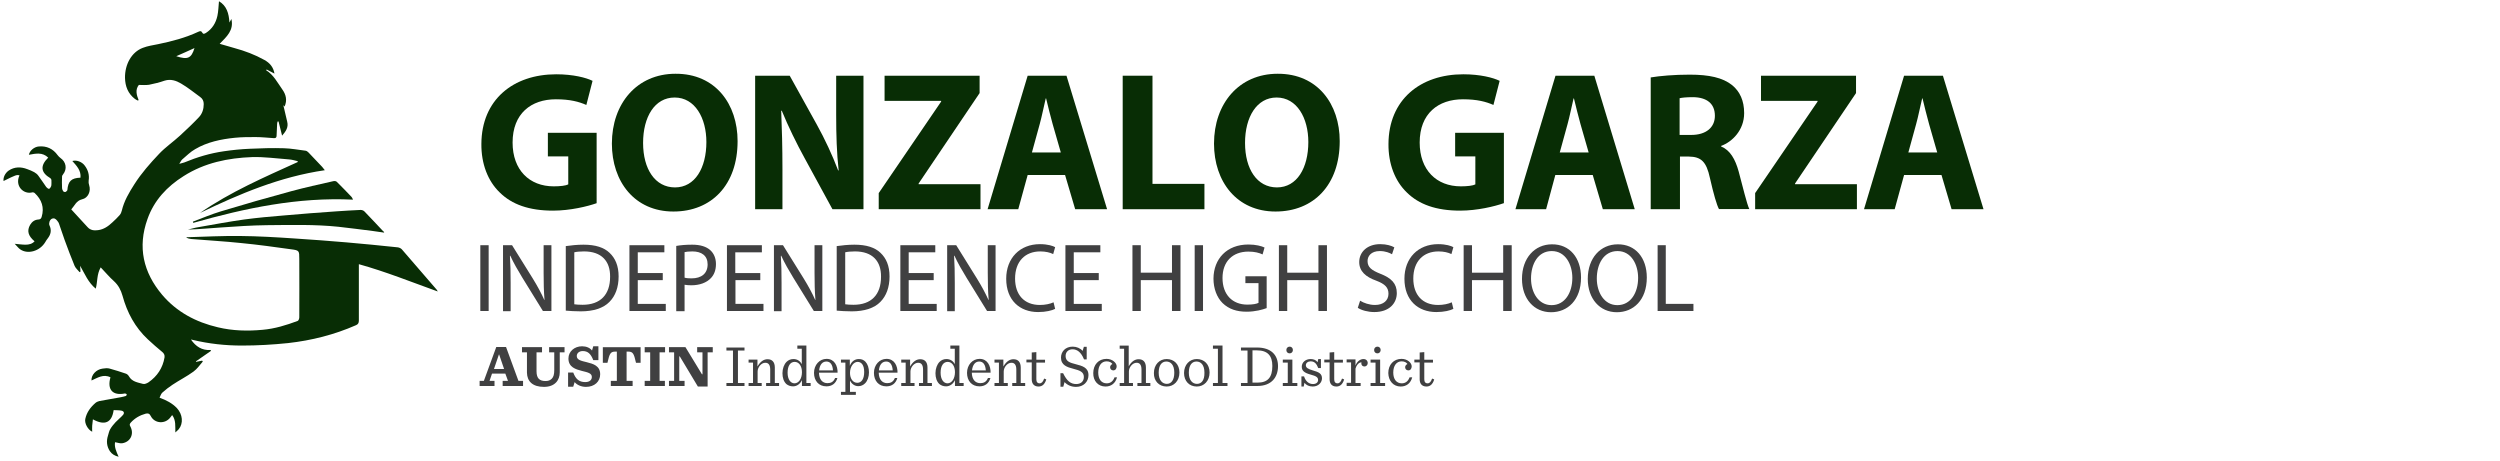 <?xml version="1.0" encoding="utf-8"?>
<!-- Generator: Adobe Illustrator 26.3.1, SVG Export Plug-In . SVG Version: 6.00 Build 0)  -->
<svg version="1.1" id="base" xmlns="http://www.w3.org/2000/svg" xmlns:xlink="http://www.w3.org/1999/xlink" x="0px" y="0px"
	 viewBox="0 0 1410 260" style="enable-background:new 0 0 1410 260;" xml:space="preserve">
<style type="text/css">
	.st0{display:none;fill:#C4B582;}
	.st1{fill:#404041;}
	.st2{display:none;fill:#19335E;}
	.st3{fill:#082D05;}
</style>
<g id="text">
	<g>
		<g>
			<path class="st0" d="M1034.7,179.4h22.5V175h-17.2v-36h-5.2V179.4z M1008.3,142.7c8.7,0,12.9,8.4,12.9,16.4
				c0,9.2-4.7,16.8-12.9,16.8c-8.2,0-12.9-7.7-12.9-16.3C995.4,150.6,999.7,142.7,1008.3,142.7 M1008.6,138.4
				c-10.8,0-18.7,8.4-18.7,21.2c0,12.2,7.5,20.5,18.1,20.5c10.3,0,18.7-7.4,18.7-21.3C1026.7,146.9,1019.6,138.4,1008.6,138.4
				 M965.9,142.7c8.7,0,12.9,8.4,12.9,16.4c0,9.2-4.7,16.8-12.9,16.8c-8.2,0-12.9-7.7-12.9-16.3
				C952.9,150.6,957.3,142.7,965.9,142.7 M966.1,138.4c-10.8,0-18.7,8.4-18.7,21.2c0,12.2,7.5,20.5,18.1,20.5
				c10.3,0,18.7-7.4,18.7-21.3C984.3,146.9,977.1,138.4,966.1,138.4 M909.5,139.1v40.4h5.2v-18.9h19.5v18.9h5.3v-40.4h-5.3V156
				h-19.5v-16.9H909.5z M900.7,174c-2.1,1-5.3,1.7-8.5,1.7c-9.8,0-15.5-6.3-15.5-16.2c0-10.6,6.3-16.6,15.7-16.6
				c3.4,0,6.2,0.7,8.1,1.7l1.3-4.3c-1.4-0.7-4.5-1.8-9.6-1.8c-12.5,0-21.1,8.6-21.1,21.2c0,13.2,8.6,20.4,19.9,20.4
				c4.9,0,8.7-1,10.7-1.9L900.7,174z M840.9,177.4c2.2,1.4,6.4,2.6,10.3,2.6c9.5,0,14.1-5.4,14.1-11.6c0-5.9-3.5-9.2-10.3-11.9
				c-5.6-2.2-8-4-8-7.8c0-2.8,2.1-6,7.6-6c3.7,0,6.3,1.2,7.7,1.9l1.4-4.3c-1.8-1-4.8-2-8.9-2c-7.8,0-13.1,4.7-13.1,11
				c0,5.7,4.1,9.1,10.7,11.4c5.4,2.1,7.6,4.3,7.6,8c0,4.1-3.1,6.9-8.4,6.9c-3.6,0-7-1.2-9.3-2.6L840.9,177.4z M790,139.1v40.4h5.2
				v-18.9h19.5v18.9h5.3v-40.4h-5.3V156h-19.5v-16.9H790z M780.8,158.2h-13.3v4.2h8.2v12c-1.2,0.6-3.5,1.1-6.9,1.1
				c-9.4,0-15.6-6-15.6-16.3c0-10.1,6.4-16.2,16.2-16.2c4.1,0,6.8,0.8,8.9,1.7l1.3-4.3c-1.7-0.8-5.4-1.9-10.1-1.9
				c-13.5,0-21.8,8.8-21.9,20.8c0,6.3,2.2,11.7,5.6,15c4,3.8,9,5.3,15.1,5.3c5.4,0,10.1-1.4,12.4-2.2V158.2z M734.6,179.4h5.2v-40.4
				h-5.2V179.4z M694.4,139.1v40.4h5.2v-18.9h19.5v18.9h5.3v-40.4h-5.3V156h-19.5v-16.9H694.4z M671.9,156.2h-15.7v-12.8h16.6v-4.4
				H651v40.4h22.7V175h-17.5v-14.5h15.7V156.2z M641.9,158.2h-13.3v4.2h8.2v12c-1.2,0.6-3.5,1.1-6.9,1.1c-9.4,0-15.6-6-15.6-16.3
				c0-10.1,6.4-16.2,16.2-16.2c4.1,0,6.8,0.8,8.9,1.7l1.3-4.3c-1.7-0.8-5.4-1.9-10.1-1.9c-13.5,0-21.8,8.8-21.9,20.8
				c0,6.3,2.2,11.7,5.6,15c4,3.8,9,5.3,15.1,5.3c5.4,0,10.1-1.4,12.4-2.2V158.2z M601.4,156.2h-15.7v-12.8h16.6v-4.4h-21.8v40.4
				h22.7V175h-17.5v-14.5h15.7V156.2z M551,179.4h22.5V175h-17.2v-36H551V179.4z M521.6,179.4H544V175h-17.2v-36h-5.2V179.4z
				 M495.2,142.7c8.7,0,12.9,8.4,12.9,16.4c0,9.2-4.7,16.8-12.9,16.8c-8.2,0-12.9-7.7-12.9-16.3
				C482.3,150.6,486.6,142.7,495.2,142.7 M495.5,138.4c-10.8,0-18.7,8.4-18.7,21.2c0,12.2,7.5,20.5,18.1,20.5
				c10.3,0,18.7-7.4,18.7-21.3C513.6,146.9,506.5,138.4,495.5,138.4 M471.6,174c-2.1,1-5.3,1.7-8.5,1.7c-9.8,0-15.5-6.3-15.5-16.2
				c0-10.6,6.3-16.6,15.7-16.6c3.4,0,6.2,0.7,8.1,1.7l1.3-4.3c-1.4-0.7-4.5-1.8-9.6-1.8c-12.5,0-21.1,8.6-21.1,21.2
				c0,13.2,8.6,20.4,19.9,20.4c4.9,0,8.7-1,10.7-1.9L471.6,174z M412.4,179.4v-17.2l13.5-23.2H420l-5.8,11.1
				c-1.6,3.1-2.9,5.7-4.1,8.3H410c-1.3-2.8-2.5-5.3-4-8.3l-5.7-11.1h-5.9l12.8,23.2v17.1H412.4z M373.8,179.4h22.5V175H379v-36h-5.2
				V179.4z M345.6,143.3c0.8-0.2,2.6-0.5,5.1-0.5c5.5,0.1,9.3,2.3,9.3,7.5c0,4.6-3.5,7.7-9.1,7.7h-5.3V143.3z M340.4,179.4h5.2
				v-17.5h4.9c4.7,0.2,6.9,2.3,8.1,7.8c1.1,5,2,8.5,2.7,9.6h5.4c-0.8-1.6-1.8-5.4-3.1-11.1c-1-4.2-2.8-7.1-5.9-8.1V160
				c4.3-1.4,7.6-5,7.6-10.3c0-3.1-1.1-5.9-3.2-7.7c-2.5-2.3-6.1-3.3-11.7-3.3c-3.6,0-7.4,0.3-10,0.8V179.4z M310.1,162.7l4-11.7
				c0.8-2.5,1.4-4.9,2-7.3h0.1c0.6,2.3,1.2,4.7,2.1,7.4l4,11.6H310.1z M323.4,166.7l4.3,12.7h5.6l-13.8-40.4h-6.3l-13.7,40.4h5.4
				l4.2-12.7H323.4z M292.8,156.2h-15.7v-12.8h16.6v-4.4h-21.8v40.4h22.7V175h-17.5v-14.5h15.7V156.2z"/>
			<path class="st1" d="M800.7,198.8v4h-3v1.6h3v9.5c0,2.5,1.3,4.1,3.8,4.1c2,0,3.5-1.1,4.4-4l-1.2-0.5c-0.6,1.8-1.4,2.7-2.5,2.7
				c-1.3,0-1.9-0.8-1.9-2.3v-9.4h4.9v-1.6h-4.9v-4.3L800.7,198.8z M790,218c3.2,0,5.6-1.8,6.5-5.2H795c-0.8,2.2-2.3,3.4-4.4,3.4
				c-3,0-4.8-2.3-4.8-6.1c0-3.9,1.9-6.3,4.7-6.3c1.7,0,2.8,0.7,3.3,1.5c-0.7,0.3-1.3,1-1.3,1.8c0,1,0.7,1.8,1.8,1.8
				c1.2,0,1.9-1,1.9-2.3c0-1.9-2.4-4.2-5.7-4.2c-4.5,0-7.5,3.3-7.5,8C783.1,214.8,785.8,218,790,218 M773,217.7h8.2v-1.7h-2.8v-13.2
				H773v1.7h2.8v11.5H773V217.7z M776.9,199.3c1,0,1.8-0.8,1.8-1.9c0-1.1-0.8-1.9-1.8-1.9c-1.1,0-1.9,0.8-1.9,1.9
				C775,198.6,775.8,199.3,776.9,199.3 M759.4,217.7h8v-1.7h-2.9v-8.1c0.4-1.6,1.8-3.7,3.4-3.5c-0.1,0.2-0.1,0.4-0.1,0.6
				c0,1.1,0.8,1.7,1.8,1.7c1,0,1.8-0.9,1.8-1.9c0-1.3-0.9-2.3-2.4-2.3c-1.7,0-3.6,1.2-4.5,3.7v-3.5h-5v1.7h2.5v11.5h-2.5V217.7z
				 M749.9,198.8v4h-3v1.6h3v9.5c0,2.5,1.3,4.1,3.8,4.1c2,0,3.5-1.1,4.4-4l-1.2-0.5c-0.6,1.8-1.4,2.7-2.5,2.7
				c-1.3,0-1.9-0.8-1.9-2.3v-9.4h4.9v-1.6h-4.9v-4.3L749.9,198.8z M733.8,218h1.5l0.4-2.1c1,1.3,2.6,2.1,4.7,2.1
				c3.2,0,5.2-2.3,5.2-4.6c0-2.5-1.5-3.5-5.2-4.5c-2.7-0.8-3.9-1.5-3.9-2.9c0-1.4,1.3-2.2,2.7-2.2c2.2,0,3.3,1.3,4.3,3.8h1.5v-5.1
				h-1.5l-0.4,1.8c-0.8-1.2-2.2-1.8-3.9-1.8c-3,0-5,2-5,4.3s1.4,3.5,5.1,4.5c3,0.8,4.1,1.5,4.1,3c0,1.4-1.1,2.3-2.9,2.3
				c-2.4,0-4.2-1.7-5-4.3h-1.5V218z M723.5,217.7h8.2v-1.7h-2.8v-13.2h-5.4v1.7h2.8v11.5h-2.8V217.7z M727.4,199.3
				c1,0,1.8-0.8,1.8-1.9c0-1.1-0.8-1.9-1.8-1.9c-1.1,0-1.9,0.8-1.9,1.9C725.5,198.6,726.3,199.3,727.4,199.3 M706.4,215.9v-18.3h2.5
				c6.1,0,8.7,3.1,8.7,8.8c0,6.5-2.6,9.4-8.4,9.4H706.4z M699.9,217.7h9.2c8.1,0,11.7-5,11.7-11.2c0-6.3-3.9-10.5-11.9-10.5h-9v1.7
				h3.7v18.3h-3.7V217.7z M684.1,217.7h8.2v-1.7h-2.8v-21.1h-5.4v1.8h2.8v19.3h-2.8V217.7z M675.1,216.5c-2.5,0-4.6-2-4.6-6.3
				c0-4.3,1.8-6.3,4.3-6.3c2.5,0,4.5,1.9,4.5,6.3C679.4,214.5,677.6,216.5,675.1,216.5 M675,218c4.1,0,7.2-3.2,7.2-7.9
				c0-4.6-3-7.6-7.2-7.6c-4.1,0-7.2,3.2-7.2,7.9C667.8,214.9,670.7,218,675,218 M658.1,216.5c-2.5,0-4.6-2-4.6-6.3
				c0-4.3,1.8-6.3,4.3-6.3c2.5,0,4.5,1.9,4.5,6.3C662.3,214.5,660.5,216.5,658.1,216.5 M658,218c4.1,0,7.2-3.2,7.2-7.9
				c0-4.6-3-7.6-7.2-7.6c-4.1,0-7.2,3.2-7.2,7.9C650.7,214.9,653.7,218,658,218 M631.7,217.7h7.3v-1.7h-2.3v-6.5
				c0-2.4,2.1-4.9,4.3-4.9c0.8,0,1.4,0.2,1.9,0.7c0.6,0.6,0.9,1.7,0.9,3.1v7.6h-2.3v1.7h7.3v-1.7h-2.5v-8.7c0-3.1-1.5-4.7-4.1-4.7
				c-1.9,0-3.9,1-5.6,4v-11.7h-5.1v1.8h2.5v19.3h-2.5V217.7z M623.5,218c3.2,0,5.6-1.8,6.5-5.2h-1.4c-0.8,2.2-2.3,3.4-4.4,3.4
				c-3,0-4.8-2.3-4.8-6.1c0-3.9,1.9-6.3,4.7-6.3c1.7,0,2.8,0.7,3.3,1.5c-0.7,0.3-1.3,1-1.3,1.8c0,1,0.7,1.8,1.8,1.8
				c1.2,0,1.9-1,1.9-2.3c0-1.9-2.4-4.2-5.7-4.2c-4.5,0-7.5,3.3-7.5,8C616.5,214.8,619.3,218,623.5,218 M598.1,218.1h1.6l0.7-2.6
				c1.6,1.7,3.8,2.7,6.5,2.7c4.1,0,7-2.8,7-6.6c0-4.3-3.4-5.2-7.2-6.2c-3.1-0.8-5.7-1.5-5.7-4.6c0-2.4,1.7-3.8,3.9-3.8
				c2.5,0,4.8,1.5,6.5,5.7h1.5v-7.1h-1.6l-0.7,2.3c-1.3-1.5-3.4-2.4-5.6-2.4c-4.1,0-6.6,2.8-6.6,6.2c0,4.3,3.5,5.4,7,6.3
				c3.5,0.9,5.9,1.7,5.9,4.6c0,2.6-1.8,4-4.3,4c-3.2,0-5.3-1.8-7.4-6.1h-1.5V218.1z M581.9,198.8v4h-3v1.6h3v9.5
				c0,2.5,1.3,4.1,3.8,4.1c2,0,3.5-1.1,4.4-4l-1.2-0.5c-0.6,1.8-1.4,2.7-2.5,2.7c-1.3,0-1.9-0.8-1.9-2.3v-9.4h4.9v-1.6h-4.9v-4.3
				L581.9,198.8z M561.1,217.7h7.3v-1.7h-2.3v-6.5c0-2.4,2.1-4.9,4.3-4.9c0.8,0,1.4,0.2,1.9,0.7c0.6,0.6,0.9,1.7,0.9,3.1v7.6h-2.3
				v1.7h7.3v-1.7h-2.5v-8.7c0-3.1-1.5-4.7-4.1-4.7c-1.9,0-3.9,1-5.7,4.1v-3.9h-5v1.7h2.5v11.5h-2.5V217.7z M552.3,203.9
				c2.3,0,3.5,1.9,3.7,5h-7.8C548.6,205.6,550.1,203.9,552.3,203.9 M558.7,210.3c0.1-4-1.8-7.9-6.2-7.9c-4,0-7.1,3.4-7.1,7.9
				c0,4.5,2.7,7.6,7,7.6c3.1,0,5.3-1.6,6.2-4.7h-1.4c-0.9,2.2-2.4,2.9-4.3,2.9c-2.8,0-4.7-2-4.8-5.9H558.7z M534.4,216.2
				c-2.2,0-3.9-2.2-3.9-6c0-3.8,1.5-6.1,4-6.1c2.4,0,4.1,2.3,4.1,5.8C538.6,213.7,536.7,216.2,534.4,216.2 M533.6,217.9
				c2,0,3.9-1.2,5-3.5v3.3h4.9v-1.7h-2.4v-21.1H536v1.8h2.5v8.7c-0.9-1.8-2.6-2.9-4.7-2.9c-1.6,0-2.9,0.6-3.9,1.6
				c-1.4,1.4-2.3,3.8-2.3,6.4c0,2.5,0.7,4.7,2.2,6.1C530.8,217.4,532,217.9,533.6,217.9 M508.5,217.7h7.3v-1.7h-2.3v-6.5
				c0-2.4,2.1-4.9,4.3-4.9c0.8,0,1.4,0.2,1.9,0.7c0.6,0.6,0.9,1.7,0.9,3.1v7.6h-2.3v1.7h7.3v-1.7h-2.5v-8.7c0-3.1-1.5-4.7-4.1-4.7
				c-1.9,0-3.9,1-5.7,4.1v-3.9h-5v1.7h2.5v11.5h-2.5V217.7z M499.8,203.9c2.3,0,3.5,1.9,3.7,5h-7.8
				C496,205.6,497.6,203.9,499.8,203.9 M506.2,210.3c0.1-4-1.8-7.9-6.2-7.9c-4,0-7.1,3.4-7.1,7.9c0,4.5,2.7,7.6,7,7.6
				c3.1,0,5.3-1.6,6.2-4.7h-1.4c-0.9,2.2-2.4,2.9-4.3,2.9c-2.8,0-4.7-2-4.8-5.9H506.2z M474.4,222.7h8.3v-1.7h-3.3v-6.3
				c0.9,1.7,2.5,3.1,4.7,3.1c1.5,0,2.8-0.6,3.8-1.6c1.4-1.4,2.2-3.7,2.2-6.2c0-2.5-0.7-4.6-2-6c-1-1-2.1-1.5-3.7-1.5
				c-2.1,0-4,1.1-5.1,3.8v-3.5h-5v1.7h2.5v16.5h-2.5V222.7z M483.5,215.9c-2.5,0-4.1-2.4-4.1-5.6c0-3.5,2-6.2,4.3-6.2
				c2,0,3.7,1.6,3.7,5.7C487.4,213.9,485.8,215.9,483.5,215.9 M466.1,203.9c2.3,0,3.5,1.9,3.7,5h-7.8
				C462.3,205.6,463.9,203.9,466.1,203.9 M472.4,210.3c0.1-4-1.8-7.9-6.2-7.9c-4,0-7.1,3.4-7.1,7.9c0,4.5,2.7,7.6,7,7.6
				c3.1,0,5.3-1.6,6.2-4.7H471c-0.9,2.2-2.4,2.9-4.3,2.9c-2.8,0-4.7-2-4.8-5.9H472.4z M448.1,216.2c-2.2,0-3.9-2.2-3.9-6
				c0-3.8,1.5-6.1,4-6.1c2.4,0,4.1,2.3,4.1,5.8C452.3,213.7,450.4,216.2,448.1,216.2 M447.3,217.9c2,0,3.9-1.2,5-3.5v3.3h4.9v-1.7
				h-2.4v-21.1h-5.1v1.8h2.5v8.7c-0.9-1.8-2.6-2.9-4.7-2.9c-1.6,0-2.9,0.6-3.9,1.6c-1.4,1.4-2.3,3.8-2.3,6.4c0,2.5,0.7,4.7,2.2,6.1
				C444.5,217.4,445.7,217.9,447.3,217.9 M422.3,217.7h7.3v-1.7h-2.3v-6.5c0-2.4,2.1-4.9,4.3-4.9c0.8,0,1.4,0.2,1.9,0.7
				c0.6,0.6,0.9,1.7,0.9,3.1v7.6h-2.3v1.7h7.3v-1.7H437v-8.7c0-3.1-1.5-4.7-4.1-4.7c-1.9,0-3.9,1-5.7,4.1v-3.9h-5v1.7h2.5v11.5h-2.5
				V217.7z M409.7,217.7h10.2v-1.7h-3.7v-18.3h3.7V196h-10.2v1.7h3.7v18.3h-3.7V217.7z M393.6,218h5.5v-19.3h2.9v-2.9h-8.8v2.9h3
				v12.4h-0.3l-9.3-15.3h-9.3v2.9h2.9v16.1h-2.9v2.9h8.8v-2.9h-3V201h0.3L393.6,218z M363.5,217.7H375v-2.9H372v-16.1h3.1v-2.9
				h-11.5v2.9h3.1v16.1h-3.1V217.7z M344.5,217.7h12.3v-2.9h-3.4v-16.5h0.8c2.7,0,3.3,0.9,4.5,6.3h2.6v-8.8h-21.3v8.8h2.6
				c1.2-5.4,1.8-6.3,4.5-6.3h0.8v16.5h-3.4V217.7z M320.4,218.1h2.9l0.8-2.6c1.2,1.5,3.6,2.7,6.4,2.7c4.8,0,8-3,8-7.1
				c0-4.8-3.9-5.9-7.5-6.8c-3.3-0.8-5.7-1.3-5.7-3.5c0-1.5,1.2-2.8,3.4-2.8c2.8,0,4.5,1.5,5.9,5.1h2.9v-7.8h-2.9l-0.7,2.4
				c-1.1-1.5-3.2-2.4-5.6-2.4c-4.3,0-7.7,2.9-7.7,6.9c0,4.9,4.1,6.1,7.6,7c3.3,0.8,5.6,1.3,5.6,3.4c0,1.7-1.3,2.9-3.7,2.9
				c-3.5,0-5.4-1.7-6.8-5.4h-2.9V218.1z M306.8,218.2c6.2,0,8.9-3.8,8.9-8.2v-11.3h2.7v-2.9h-8.7v2.9h2.9v10c0,2.4-0.4,3.9-1.4,4.9
				c-0.9,0.9-2,1.3-3.5,1.3c-3.3,0-5.1-1.4-5.1-5.5v-10.7h3.1v-2.9h-11.3v2.9h2.8v11.5C297.3,215.1,300.4,218.2,306.8,218.2
				 M281.4,199.9h0.1l2.8,8.2h-5.7L281.4,199.9z M286.5,214.8h-3v2.9h11.5v-2.9h-2.6l-7-19.1h-5.5l-7,19.1h-2.4v2.9h8.4v-2.9h-2.8
				l1.4-4.1h7.5L286.5,214.8z"/>
			<path class="st2" d="M551.1,115.2c4.5,2.5,13.6,4.9,22.9,4.9c22.2,0,32.6-11.5,32.6-25c0-11.4-6.7-18.8-21-24.1
				c-10.4-4-15-6.2-15-11.4c0-4.2,3.8-7.8,11.7-7.8c7.9,0,13.7,2.3,16.9,3.8l4.1-14.7c-4.8-2.2-11.5-4.1-20.6-4.1
				c-19,0-30.5,10.5-30.5,24.3c0,11.7,8.7,19.2,22.2,23.8c9.7,3.5,13.5,6.3,13.5,11.4c0,5.3-4.4,8.7-12.8,8.7
				c-7.8,0-15.3-2.5-20.2-5L551.1,115.2z M486,118.9V94.6c0-13.2-0.2-24.5-0.7-35.2l0.4-0.1c4,9.5,9.2,19.9,14,28.5l17.2,31.1H536
				V38.2h-16.8v23.6c0,12.1,0.4,23,1.6,33.6h-0.4c-3.6-9.1-8.4-19.2-13.2-27.7l-16.8-29.6h-21.3v80.7H486z M432.7,118.9H451V38.2
				h-18.3V118.9z M356.8,118.9h18.1V92.6l6.9-8.5l19.8,34.8h21.3l-28.1-46.3l26.7-34.4H399l-18.3,26.8c-1.8,2.9-3.7,5.7-5.5,8.9
				h-0.4V38.2h-18.1V118.9z M297.3,84.6l4.8-17.1c1.3-4.7,2.5-10.8,3.7-15.6h0.2c1.2,4.8,2.6,10.8,4.1,15.6l5,17.1H297.3z
				 M317.7,98.2l6.2,20.7h19.6l-25-80.7h-23.9l-24.7,80.7h18.9l5.7-20.7H317.7z"/>
		</g>
		<g>
			<path class="st3" d="M336.5,114.6c-5.1,1.8-14.9,4.2-24.6,4.2c-13.5,0-23.2-3.5-30-10.2c-6.8-6.5-10.5-16.3-10.4-27.4
				c0.1-25,18-39.3,42.2-39.3c9.5,0,16.9,1.9,20.5,3.7l-3.5,13.6c-4.1-1.8-9.1-3.2-17.2-3.2c-13.9,0-24.4,8-24.4,24.4
				c0,15.5,9.5,24.7,23.2,24.7c3.8,0,6.9-0.4,8.2-1.1V88.2H309V74.9h27.5V114.6z"/>
			<path class="st3" d="M416,79.6c0,24.7-14.7,39.7-36.2,39.7c-21.9,0-34.7-16.9-34.7-38.3c0-22.6,14.1-39.4,35.9-39.4
				C403.6,41.5,416,58.8,416,79.6z M362.7,80.6c0,14.8,6.8,25.1,18,25.1c11.3,0,17.7-11,17.7-25.6c0-13.5-6.4-25.1-17.9-25.1
				C369.2,55,362.7,66,362.7,80.6z"/>
			<path class="st3" d="M425.9,118V42.7h19.5l15.3,27.6c4.4,7.9,8.8,17.3,12,25.8h0.3c-1.1-9.9-1.4-20.1-1.4-31.4v-22H487V118h-17.5
				L453.7,89c-4.4-8-9.2-17.8-12.8-26.6l-0.3,0.1c0.4,9.9,0.7,20.6,0.7,32.9V118H425.9z"/>
			<path class="st3" d="M495.6,108.9l35.2-51.6v-0.4h-31.9V42.7h53.6v9.8l-34.4,51v0.4H553V118h-57.4V108.9z"/>
			<path class="st3" d="M579.6,98.7l-5.3,19.3H557l22.6-75.3h21.9l22.9,75.3h-18l-5.7-19.3H579.6z M598.3,86l-4.6-16
				c-1.3-4.5-2.6-10.1-3.7-14.5h-0.2c-1.1,4.5-2.2,10.2-3.4,14.5L582,86H598.3z"/>
			<path class="st3" d="M633.2,42.7h16.8v61h29.3V118h-46.1V42.7z"/>
			<path class="st3" d="M755.6,79.6c0,24.7-14.7,39.7-36.2,39.7c-21.9,0-34.7-16.9-34.7-38.3c0-22.6,14.1-39.4,35.9-39.4
				C743.2,41.5,755.6,58.8,755.6,79.6z M702.2,80.6c0,14.8,6.8,25.1,18,25.1c11.3,0,17.7-11,17.7-25.6c0-13.5-6.4-25.1-17.9-25.1
				C708.8,55,702.2,66,702.2,80.6z"/>
			<path class="st3" d="M848.1,114.6c-5.1,1.8-14.9,4.2-24.6,4.2c-13.5,0-23.2-3.5-30-10.2c-6.8-6.5-10.5-16.3-10.4-27.4
				c0.1-25,18-39.3,42.2-39.3c9.5,0,16.9,1.9,20.5,3.7l-3.5,13.6c-4.1-1.8-9.1-3.2-17.2-3.2c-13.9,0-24.4,8-24.4,24.4
				c0,15.5,9.5,24.7,23.2,24.7c3.8,0,6.9-0.4,8.2-1.1V88.2h-11.4V74.9h27.5V114.6z"/>
			<path class="st3" d="M877.2,98.7L872,118h-17.3l22.6-75.3h21.9L922,118h-18l-5.7-19.3H877.2z M896,86l-4.6-16
				c-1.3-4.5-2.6-10.1-3.7-14.5h-0.2c-1.1,4.5-2.2,10.2-3.4,14.5l-4.4,16H896z"/>
			<path class="st3" d="M930.8,43.7c5.4-0.9,13.4-1.6,22.2-1.6c11,0,18.6,1.7,23.9,5.9c4.4,3.6,6.8,8.8,6.8,15.8
				c0,9.6-6.7,16.2-13,18.5v0.3c5.1,2.1,8,7.2,9.9,14.1c2.3,8.5,4.6,18.3,6,21.2h-17.1c-1.2-2.1-3-8.3-5.1-17.5
				c-2-9.4-5.1-12-11.9-12.1h-5V118h-16.5V43.7z M947.3,76.1h6.6c8.3,0,13.3-4.2,13.3-10.8c0-6.9-4.6-10.4-12.3-10.5
				c-4.1,0-6.4,0.3-7.6,0.6V76.1z"/>
			<path class="st3" d="M989.9,108.9l35.2-51.6v-0.4h-31.9V42.7h53.6v9.8l-34.4,51v0.4h34.9V118h-57.4V108.9z"/>
			<path class="st3" d="M1073.9,98.7l-5.3,19.3h-17.3l22.6-75.3h21.9l22.9,75.3h-18l-5.7-19.3H1073.9z M1092.6,86l-4.6-16
				c-1.3-4.5-2.6-10.1-3.7-14.5h-0.2c-1.1,4.5-2.2,10.2-3.4,14.5l-4.4,16H1092.6z"/>
		</g>
	</g>
	<g>
		<path class="st1" d="M275.6,138.3v37.1h-4.7v-37.1H275.6z"/>
		<path class="st1" d="M283.7,175.4v-37.1h5.1l11.7,18.8c2.7,4.4,4.8,8.3,6.5,12.1l0.1-0.1c-0.4-5-0.5-9.5-0.5-15.3v-15.5h4.4v37.1
			h-4.8l-11.6-18.8c-2.5-4.1-5-8.4-6.8-12.4l-0.2,0.1c0.3,4.7,0.4,9.1,0.4,15.3v15.9H283.7z"/>
		<path class="st1" d="M319.1,138.8c2.9-0.4,6.3-0.8,10-0.8c6.8,0,11.6,1.6,14.7,4.6c3.2,3,5.1,7.3,5.1,13.3c0,6.1-1.8,11-5.2,14.4
			c-3.4,3.5-9,5.3-16.1,5.3c-3.3,0-6.2-0.2-8.5-0.4V138.8z M323.8,171.6c1.2,0.2,2.9,0.3,4.8,0.3c10,0,15.5-5.7,15.5-15.8
			c0.1-8.8-4.8-14.3-14.7-14.3c-2.4,0-4.3,0.2-5.5,0.5V171.6z"/>
		<path class="st1" d="M373.8,158h-14.1v13.4h15.8v4H355v-37.1h19.7v4h-15V154h14.1V158z"/>
		<path class="st1" d="M381.4,138.7c2.3-0.4,5.2-0.7,9-0.7c4.6,0,8,1.1,10.2,3.1c2,1.8,3.2,4.5,3.2,7.8c0,3.4-1,6-2.8,7.9
			c-2.5,2.7-6.5,4.1-11.1,4.1c-1.4,0-2.7-0.1-3.8-0.3v14.9h-4.7V138.7z M386.1,156.6c1,0.3,2.3,0.4,3.9,0.4c5.7,0,9.1-2.8,9.1-7.9
			c0-4.9-3.4-7.3-8.6-7.3c-2.1,0-3.6,0.2-4.4,0.4V156.6z"/>
		<path class="st1" d="M428.9,158h-14.1v13.4h15.8v4H410v-37.1h19.7v4h-15V154h14.1V158z"/>
		<path class="st1" d="M436.5,175.4v-37.1h5.1l11.7,18.8c2.7,4.4,4.8,8.3,6.5,12.1l0.1-0.1c-0.4-5-0.5-9.5-0.5-15.3v-15.5h4.4v37.1
			h-4.8l-11.6-18.8c-2.5-4.1-5-8.4-6.8-12.4l-0.2,0.1c0.3,4.7,0.4,9.1,0.4,15.3v15.9H436.5z"/>
		<path class="st1" d="M471.9,138.8c2.9-0.4,6.3-0.8,10-0.8c6.8,0,11.6,1.6,14.7,4.6c3.2,3,5.1,7.3,5.1,13.3c0,6.1-1.8,11-5.2,14.4
			c-3.4,3.5-9,5.3-16.1,5.3c-3.3,0-6.2-0.2-8.5-0.4V138.8z M476.6,171.6c1.2,0.2,2.9,0.3,4.8,0.3c10,0,15.5-5.7,15.5-15.8
			c0.1-8.8-4.8-14.3-14.7-14.3c-2.4,0-4.3,0.2-5.5,0.5V171.6z"/>
		<path class="st1" d="M526.6,158h-14.1v13.4h15.8v4h-20.5v-37.1h19.7v4h-15V154h14.1V158z"/>
		<path class="st1" d="M534.2,175.4v-37.1h5.1l11.7,18.8c2.7,4.4,4.8,8.3,6.5,12.1l0.1-0.1c-0.4-5-0.5-9.5-0.5-15.3v-15.5h4.4v37.1
			h-4.8l-11.6-18.8c-2.5-4.1-5-8.4-6.8-12.4l-0.2,0.1c0.3,4.7,0.4,9.1,0.4,15.3v15.9H534.2z"/>
		<path class="st1" d="M595.1,174.2c-1.7,0.9-5.2,1.8-9.6,1.8c-10.3,0-18-6.6-18-18.8c0-11.6,7.7-19.5,19-19.5c4.5,0,7.4,1,8.6,1.7
			l-1.1,3.9c-1.8-0.9-4.3-1.5-7.3-1.5c-8.5,0-14.2,5.6-14.2,15.3c0,9.1,5.1,14.9,14,14.9c2.9,0,5.8-0.6,7.7-1.5L595.1,174.2z"/>
		<path class="st1" d="M619.7,158h-14.1v13.4h15.8v4h-20.5v-37.1h19.7v4h-15V154h14.1V158z"/>
		<path class="st1" d="M643.4,138.3v15.5H661v-15.5h4.8v37.1H661V158h-17.6v17.4h-4.7v-37.1H643.4z"/>
		<path class="st1" d="M678.5,138.3v37.1h-4.7v-37.1H678.5z"/>
		<path class="st1" d="M714.3,173.8c-2.1,0.8-6.3,2-11.2,2c-5.5,0-10-1.4-13.6-4.9c-3.1-3.1-5.1-8-5.1-13.8
			c0.1-11.1,7.5-19.2,19.7-19.2c4.2,0,7.5,0.9,9.1,1.7l-1.1,3.9c-1.9-0.9-4.4-1.6-8-1.6c-8.9,0-14.6,5.6-14.6,14.9
			c0,9.4,5.6,15,14,15c3.1,0,5.2-0.4,6.3-1v-11.1h-7.4v-3.9h12V173.8z"/>
		<path class="st1" d="M726,138.3v15.5h17.6v-15.5h4.8v37.1h-4.8V158H726v17.4h-4.7v-37.1H726z"/>
		<path class="st1" d="M767.1,169.6c2.1,1.3,5.2,2.4,8.4,2.4c4.8,0,7.6-2.6,7.6-6.3c0-3.5-1.9-5.5-6.9-7.4
			c-5.9-2.1-9.6-5.3-9.6-10.5c0-5.8,4.7-10.1,11.8-10.1c3.7,0,6.4,0.9,8,1.8l-1.3,3.9c-1.2-0.7-3.6-1.8-6.9-1.8c-5,0-6.9,3-6.9,5.6
			c0,3.5,2.2,5.2,7.2,7.2c6.2,2.4,9.3,5.5,9.3,10.9c0,5.7-4.2,10.7-12.7,10.7c-3.5,0-7.3-1-9.3-2.4L767.1,169.6z"/>
		<path class="st1" d="M819.7,174.2c-1.7,0.9-5.2,1.8-9.6,1.8c-10.3,0-18-6.6-18-18.8c0-11.6,7.7-19.5,19-19.5c4.5,0,7.4,1,8.6,1.7
			l-1.1,3.9c-1.8-0.9-4.3-1.5-7.3-1.5c-8.5,0-14.2,5.6-14.2,15.3c0,9.1,5.1,14.9,14,14.9c2.9,0,5.8-0.6,7.7-1.5L819.7,174.2z"/>
		<path class="st1" d="M830.2,138.3v15.5h17.6v-15.5h4.8v37.1h-4.8V158h-17.6v17.4h-4.7v-37.1H830.2z"/>
		<path class="st1" d="M891.7,156.5c0,12.8-7.6,19.6-16.9,19.6c-9.6,0-16.4-7.6-16.4-18.8c0-11.8,7.2-19.5,16.9-19.5
			C885.3,137.7,891.7,145.4,891.7,156.5z M863.5,157.1c0,7.9,4.2,15,11.6,15c7.5,0,11.7-7,11.7-15.4c0-7.4-3.8-15.1-11.6-15.1
			C867.4,141.6,863.5,148.9,863.5,157.1z"/>
		<path class="st1" d="M928.8,156.5c0,12.8-7.6,19.6-16.9,19.6c-9.6,0-16.4-7.6-16.4-18.8c0-11.8,7.2-19.5,16.9-19.5
			C922.4,137.7,928.8,145.4,928.8,156.5z M900.6,157.1c0,7.9,4.2,15,11.6,15c7.5,0,11.7-7,11.7-15.4c0-7.4-3.8-15.1-11.6-15.1
			C904.5,141.6,900.6,148.9,900.6,157.1z"/>
		<path class="st1" d="M934.8,138.3h4.7v33.1h15.6v4h-20.2V138.3z"/>
	</g>
</g>
<g>
	<path class="st3" d="M183.2,96c-25.3,3.7-48,13.3-70.4,24.1c17.2-11.9,36.2-20.1,55.1-28.7c0-0.2,0-0.3,0-0.5c-1.7-0.4-3.3-0.9-5-1
		c-6.9-0.5-13.8-1.5-20.7-1.3c-13.6,0.5-26.8,3.2-38.6,10.7c-9.4,5.9-16.7,13.7-20.4,24.2c-5.7,15.8-2.4,30.1,8.2,42.7
		c8.3,9.8,19.1,15.5,31.5,18.4c8.3,2,16.8,2.2,25.3,1.4c6.8-0.6,13.3-2.6,19.7-5c0.5-0.2,0.9-1.3,0.9-2c0.1-11,0-21.9,0-32.9
		c0-4.7,0-4.9-4.6-5.5c-9.3-1.3-18.7-2.6-28-3.5c-9.4-1-18.9-1.5-28.4-2.3c-0.9-0.1-1.8-0.3-2.8-0.8c0.2-0.1,0.4-0.2,0.5-0.2
		c9.9-0.3,19.8-0.8,29.8-0.7c10.3,0.1,20.5,0.7,30.8,1.4c9.8,0.6,19.5,1.4,29.3,2.2c9.6,0.8,19.2,1.8,28.9,2.8
		c0.9,0.1,1.9,0.6,2.4,1.2c6.6,7.6,13.1,15.2,19.7,22.8c0.1,0.1,0.2,0.3,0.5,0.9c-15-5.4-29.4-11.2-44.5-15.4c0,10.8,0,21.3,0,31.8
		c0,1.3-0.4,2.1-1.6,2.6c-12.3,5.4-25,8.6-38.3,10.1c-8.7,0.9-17.3,1.4-26.1,1.4c-9.3,0-18.6-1-27.7-3.2c-0.2-0.1-0.4-0.1-1-0.2
		c2.8,4,6.2,6.2,11.1,5.9c0.1,0.2,0.1,0.4,0.2,0.5c-2.8,2-5.7,3.9-8.5,5.9c0,0.1,0.1,0.2,0.1,0.3c1.1-0.2,2.3-0.5,3.4-0.7
		c0.1,0.2,0.3,0.4,0.4,0.5c-1.7,1.9-3.2,4.2-5.3,5.7c-3.7,2.7-7.9,4.8-11.8,7.4c-2,1.3-3.9,2.8-5.7,4.4c-0.8,0.7-1.1,1.9-1.6,2.9
		c3.8,1.4,7.1,3.1,9.7,5.8c3.4,3.6,3.8,8.7,1.1,12c-0.5,0.6-1.1,1-1.9,1.8c-0.1-3.5,0.4-6.9-1.8-9.8c-0.4,0.5-0.7,0.9-1,1.3
		c-2.9,3.9-8.9,3.6-11.1-0.8c-0.7-1.4-1.5-1.6-2.8-1.3c-3.3,0.9-6.1,2.5-8.4,5c-0.6,0.7-0.9,1.2-0.3,2.2c2.3,4.2,0.1,8.8-4.6,9.5
		c-1.2,0.2-2.6-0.4-4-0.6c-0.5,2.7,0.7,5.3,2,8.2c-2.2-0.5-3.8-1.5-4.9-3.1c-1.8-2.7-2.1-5.7-1.1-8.8c0.4-1.2,0.6-2.6,1.3-3.7
		c0.8-1.4,1.9-2.7,3-3.9c1.3-1.4,2.9-2.6,4.2-4.1c0.9-1.1,0.5-2.1-0.9-2.4c-1.4-0.3-2.9-0.2-4.4-0.3c-1,7.1-5,8.9-11.7,5.2
		c-0.2,1.3-0.3,2.4-0.4,3.6c-0.1,1.1,0,2.2,0,3.4c-2.5-1.2-4.4-4.8-3.9-7.2c0.8-3.8,3-6.7,5.8-9.1c0.6-0.5,1.4-0.8,2.1-1
		c4.1-0.8,8.2-1.4,12.3-2.2c0.9-0.2,1.9-0.4,2.8-0.7c0.2-0.1,0.3-0.7,0.4-1c-0.3-0.1-0.7-0.4-1-0.4c-6.9,1.4-10.2-2.1-8.2-9.1
		c-4-2-7.3,0.3-10.7,1.8c-0.2-3.1,2.6-6.2,6.2-6.7c1.4-0.2,2.8-0.4,4.1,0c3,0.8,6,1.8,9,2.8c0.7,0.2,1.4,0.8,1.8,1.5
		c1.7,3.1,5,3.5,7.9,4.3c0.9,0.3,2.3-0.3,3.2-0.9c4.9-3.4,8-8.1,9-14c0.2-1.3-0.3-2.3-1.3-3.1c-2.7-2.3-5.5-4.6-8.1-7.1
		c-7.2-6.7-11.7-15.1-14.3-24.6c-0.9-3.2-2.3-5.9-4.8-8.2c-2.6-2.3-4.8-5-7.5-7.8c-2.3,4-1.7,8.1-2.8,12c-4.3-3.5-6.2-8.4-8.8-12.9
		c0.1,1.1,0.1,2.2,0.2,3.3c-0.2,0.1-0.3,0.2-0.5,0.3c-1-1.2-2.2-2.2-2.8-3.5c-2-4.9-3.9-9.8-5.7-14.8c-1.1-3-2-6-3.1-9
		c-0.2-0.7-0.7-1.3-1.1-1.8c-0.8-1-1.7-1.6-3-1c-1.2,0.6-1.8,2.6-1.3,3.7c1.3,2.7,0.8,5.1-1,7.4c-0.5,0.6-1,1.4-1.4,2.1
		c-3,5-9.7,7-14,4.1c-1.1-0.7-1.9-1.9-3.2-3.2c2.4,0.2,4.2,0.5,6.1,0.5c1.9,0,3.7-0.4,5.1-1.9c-3.7-3.1-4.4-6-2.5-9.3
		c1.1-1.8,2.6-2.9,4.7-3c1.2-0.1,1.5-0.6,1.8-1.5c1.6-5.3,0-9.7-3.9-13.4c-0.3-0.3-1-0.5-1.4-0.4c-4.9,1.3-10-3.6-7.2-9.6
		C9.4,98.5,9,98.6,2,102.1c-0.3-2,0.9-4.5,2.9-5.9c3.3-2.2,6.9-2.2,10.5-0.8c1.3,0.5,2.7,1,3.9,1.7c0.9,0.5,1.8,1.2,2.4,2.1
		c1.5,2,2.9,4.2,4.4,6.3c0.4,0.5,1.2,1.1,1.6,1c0.5-0.2,1-1,1.2-1.6c0.2-1.1,0.1-2.3,0.1-3.4c0-0.3-0.3-0.8-0.6-1
		c-5.4-3.2-5.9-7-1.2-11.6c-3.3-3.2-7.1-2.3-10.9-1.6c0.4-2.3,3-4.5,5.6-4.7c4.4-0.4,8,1.3,10.6,4.9c0.5,0.6,1,1.2,1.6,1.6
		c3.2,2.2,3.9,6.2,1.5,9.2c-0.3,0.4-0.6,0.8-0.6,1.2c-0.1,2.2-0.1,4.3,0,6.5c0,0.6,0.3,1.3,0.6,1.8c0.2,0.3,0.9,0.6,1.3,0.5
		c0.4-0.2,1-0.7,1.1-1.1c0.4-5,2.2-6.8,7.4-7c0.4-4.1-2.2-6.7-4.6-9.4c2.3-0.7,5.4,0.4,7,2.6c1.9,2.5,2.7,5.3,2.2,8.5
		c-0.1,0.8,0,1.8,0.3,2.6c1.1,3.3-0.6,7.2-4,7.9c-3.3,0.8-4.2,3.6-6.1,5.7c3.2,3.4,6.2,6.7,9.2,10c1.6,1.8,3.7,2,5.9,1.7
		c3.2-0.4,5.8-2.2,8.1-4.4c1.4-1.3,2.8-2.6,4.1-4.1c0.6-0.7,1-1.6,1.2-2.5c1.3-5.5,4.1-10.2,7.1-14.9c4-6.3,8.9-11.8,14-17.2
		c3.5-3.7,7.9-6.7,11.7-10.2c3.7-3.4,7.3-6.8,10.7-10.4c1.9-2,2.7-4.6,2.7-7.4c0-1.7-0.6-3-2-4c-3.6-2.6-7-5.4-10.8-7.6
		c-2.7-1.6-5.8-2.7-9.3-1.6c-2.8,1-5.8,1.7-8.7,2.3c-1.9,0.3-3.9,0.1-5.8,0.1c-2.1,2.7-1.3,5.6-0.1,8.6c-0.2,0.1-0.4,0.1-0.5,0.2
		c-0.5-0.3-1.1-0.5-1.6-0.9c-3.9-3-5.5-7.1-5.6-11.9c-0.1-7.6,3.7-14.5,10-16.9c2.8-1.1,5.8-1.5,8.7-2.1c7.8-1.6,15.4-3.6,22.7-7
		c0.9-0.4,1.6-0.6,2.1,0.4c0.6,1.1,1.2,0.8,2.1,0.3c3.6-2.3,5.6-5.6,6.5-9.6c0.6-2.7,0.6-5.5,0.9-8.3c4.3,2.5,5.6,6.8,5.9,12
		c0.4-0.8,0.7-1.2,1.1-2c1.5,6.4-2.7,10-6.6,14c3.1,0.9,5.7,1.6,8.3,2.4c5.9,1.6,11.5,3.7,16.9,6.7c3.1,1.7,5.1,4.1,5.7,7.7
		c-1.5-0.8-2.9-1.5-4.4-2.3c-0.1,0.1-0.2,0.3-0.3,0.4c4.2,2.6,6.4,7,9.1,10.8c2.1,2.9,2.9,6.1,1.3,9.7c-0.3-0.3-0.6-0.6-0.7-0.8
		c0.7,3,1.4,6.2,2.2,9.4c0.8,3.2-0.9,5.5-2.9,7.8c-0.7-2.8-1.4-5.4-2-8c-0.2,0-0.4,0-0.6,0.1c-0.1,0.4-0.1,0.8-0.2,1.2
		c-0.1,2.2-0.2,4.4-0.3,6.7c0,1.1-0.5,1.5-1.6,1.4c-3.4-0.2-6.8-0.6-10.2-0.6c-3.9,0-7.9,0-11.8,0.4c-7.8,0.8-15.5,2.4-22.3,6.4
		c-2.7,1.5-4.9,3.8-7.3,5.8c-0.6,0.5-0.9,1.3-1.7,2.5c1.3-0.4,2.1-0.5,2.9-0.8c7.2-3,14.6-5.2,22.3-6.3c4.8-0.7,9.7-1.2,14.5-1.4
		c6.4-0.3,12.8-0.5,19.3-0.3c4.1,0.1,8.2,0.9,12.3,1.4c0.6,0.1,1.2,0.6,1.6,1c2.6,2.7,5.1,5.4,7.7,8.1
		C182.2,94.7,182.6,95.2,183.2,96z M109.7,27.1c-3.5,1.6-6.8,3.1-10.3,4.6C105.9,33.8,107.9,32.9,109.7,27.1z"/>
	<path class="st3" d="M216.7,131.2c-2.3-0.3-4.3-0.6-6.3-0.9c-6.5-0.8-13-1.7-19.5-2.4c-13.4-1.4-26.9-1-40.4-0.9
		c-8.6,0.1-17.3,0.7-25.9,1.3c-6.2,0.4-12.3,1-18.6,1.2c2-0.5,4-1.1,6-1.4c8.6-1.5,17.1-3.1,25.7-4.3c7.5-1,15-1.7,22.6-2.3
		c9.8-0.9,19.6-1.6,29.4-2.3c4.5-0.3,9.1-0.6,13.7-0.8c0.7,0,1.6,0.3,2.1,0.8c3.6,3.7,7.1,7.5,10.7,11.3
		C216.5,130.5,216.5,130.7,216.7,131.2z"/>
	<path class="st3" d="M108.8,125c5.3-2,10.5-4.2,15.8-5.8c13.2-4,26.5-7.8,39.8-11.4c7.8-2.1,15.6-3.8,23.5-5.6
		c0.7-0.2,1.7-0.1,2.1,0.4c2.8,2.8,5.6,5.6,8.3,8.5c0.3,0.3,0.4,0.7,0.8,1.5c-31.1-1.5-60.8,4.8-90.1,13.1
		C108.9,125.4,108.9,125.2,108.8,125z"/>
</g>
</svg>
